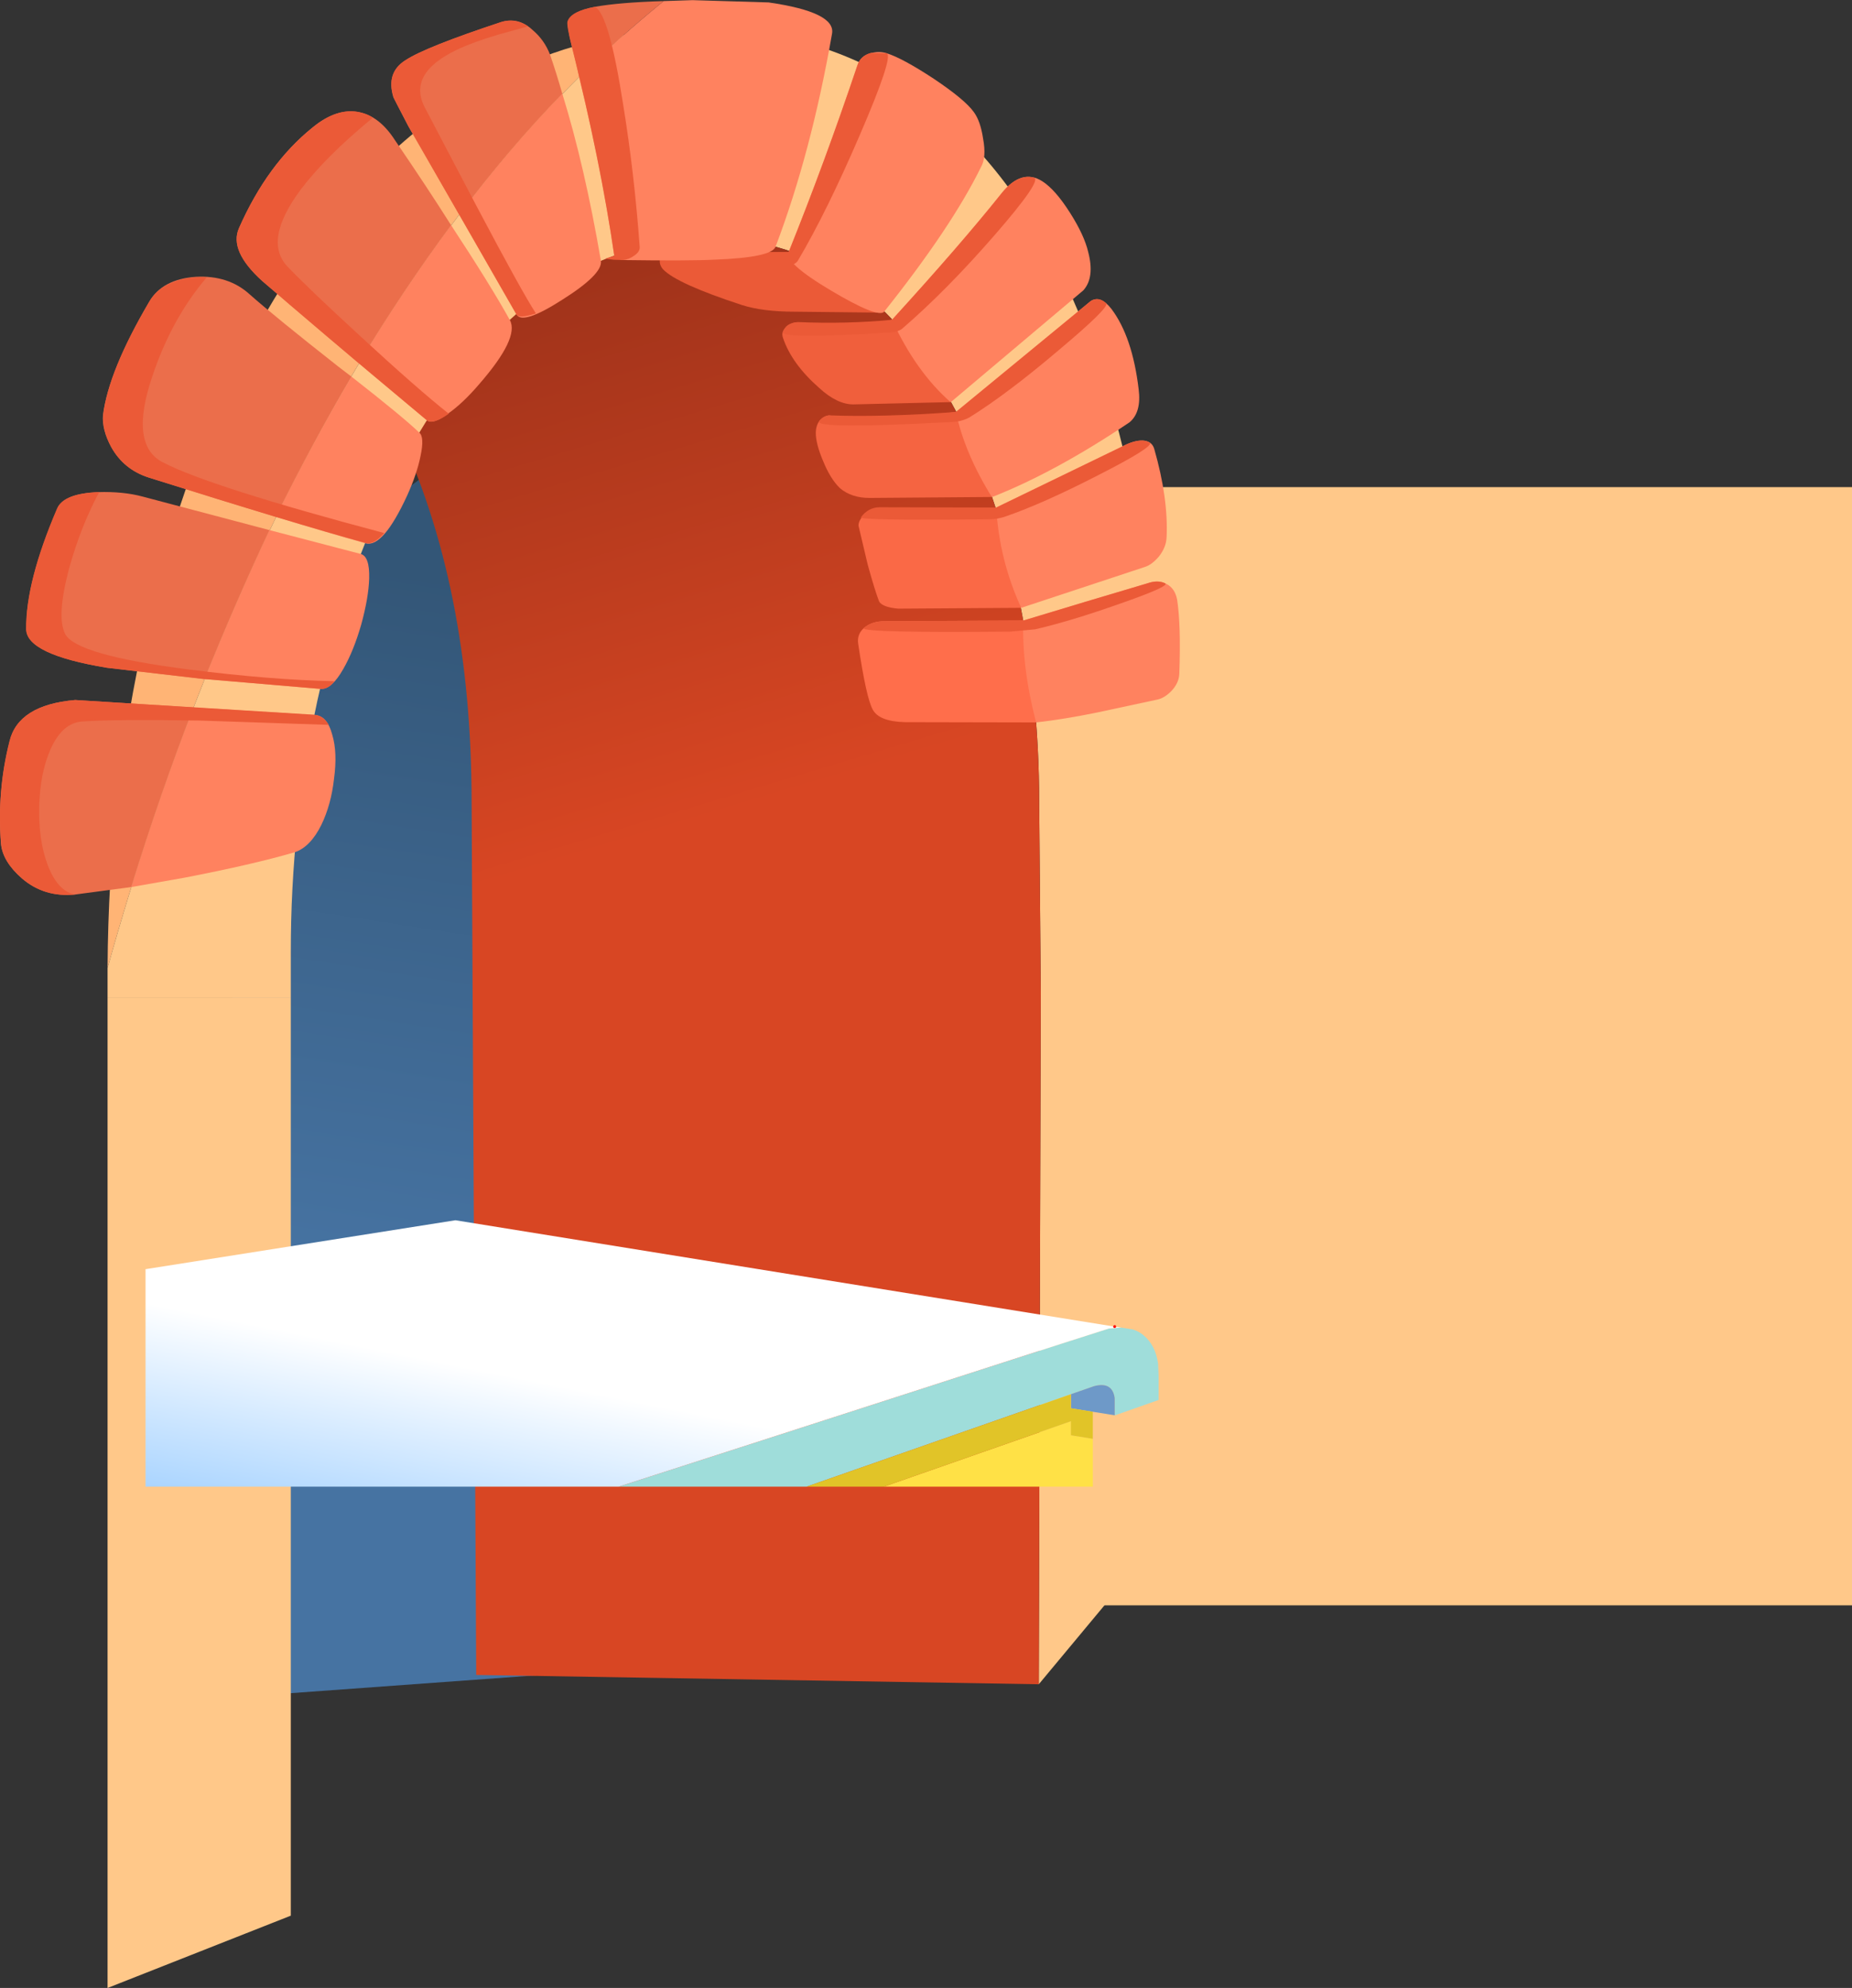 <?xml version="1.0" encoding="UTF-8" standalone="no"?>
<svg xmlns:xlink="http://www.w3.org/1999/xlink" height="735.4px" width="685.25px" xmlns="http://www.w3.org/2000/svg">
  <rect width="100%" height="100%" fill="#333333" stroke="none"/>
  <g transform="matrix(1.0, 0.0, 0.0, 1.0, 54.35, 205.95)">
    <path d="M630.9 -25.75 L630.9 387.9 354.05 387.9 354.05 -25.75 630.9 -25.75" fill="#ffc889" fill-rule="evenodd" stroke="none"/>
    <path d="M159.25 -71.8 L32.6 21.9 29.8 422.1 152.85 413.15 159.25 -71.8" fill="url(#gradient0)" fill-rule="evenodd" stroke="none"/>
    <path d="M203.9 -117.4 L203.9 -195.3 Q290.5 -195.25 335.9 -109.15 355.3 -71.95 365.25 -21.5 374.25 25.2 374.1 78.05 L373.95 364.3 330.0 417.1 330.75 161.3 330.15 90.85 Q330.1 50.9 322.35 13.85 314.3 -25.15 299.1 -54.3 282.55 -85.7 259.7 -101.8 234.7 -119.4 203.9 -117.4" fill="#ffc889" fill-rule="evenodd" stroke="none"/>
    <path d="M330.0 417.1 L121.85 413.65 120.15 90.85 Q120.15 10.85 92.6 -47.25 L110.0 -117.4 203.8 -117.4 203.9 -117.4 Q234.7 -119.4 259.7 -101.8 282.55 -85.7 299.1 -54.3 314.3 -25.15 322.35 13.85 330.1 50.9 330.15 90.85 L330.75 161.3 330.0 417.1" fill="url(#gradient1)" fill-rule="evenodd" stroke="none"/>
    <path d="M176.4 -192.95 L169.9 -187.1 160.0 -177.55 Q96.25 -114.15 47.75 -14.55 L45.5 -9.9 Q32.75 16.75 21.4 45.25 1.2 95.8 -14.55 152.1 -14.2 87.35 -0.35 26.95 14.0 -36.65 41.25 -85.25 69.95 -136.9 109.65 -165.05 140.6 -187.05 176.4 -192.95" fill="#ffb475" fill-rule="evenodd" stroke="none"/>
    <path d="M-14.55 152.1 Q1.2 95.8 21.4 45.25 32.75 16.75 45.5 -9.9 L47.75 -14.55 Q96.25 -114.15 160.0 -177.55 L169.9 -187.1 176.4 -192.95 Q189.8 -195.25 203.9 -195.2 L203.9 -117.25 Q169.2 -116.15 139.75 -92.35 112.7 -70.3 92.5 -31.0 73.5 6.1 63.1 53.15 53.2 99.05 53.25 146.35 L53.25 163.0 -14.55 163.0 -14.55 154.75 -14.55 152.1" fill="#ffc889" fill-rule="evenodd" stroke="none"/>
    <path d="M53.25 163.0 L53.25 502.7 -14.55 529.45 -14.55 163.0 53.25 163.0" fill="#ffc889" fill-rule="evenodd" stroke="none"/>
    <path d="M271.85 -90.3 L237.5 -112.7 192.95 -112.5 Q190.8 -112.5 189.95 -110.4 189.3 -108.25 191.0 -106.3 196.15 -100.95 220.2 -93.1 227.9 -90.65 239.65 -90.65 L271.85 -90.3" fill="#eb5a37" fill-rule="evenodd" stroke="none"/>
    <path d="M262.9 -181.8 Q264.05 -185.3 267.75 -186.25 270.85 -187.15 273.75 -186.25 279.6 -184.4 291.1 -176.85 302.75 -169.05 306.0 -164.45 308.45 -161.1 309.4 -154.65 310.7 -147.7 308.6 -144.1 297.75 -122.0 272.8 -90.65 270.5 -88.15 253.15 -98.45 235.65 -108.85 237.45 -112.7 250.75 -145.7 262.9 -181.8" fill="#ff825f" fill-rule="evenodd" stroke="none"/>
    <path d="M189.8 -109.6 Q190.15 -112.6 192.9 -112.6 L237.45 -112.7 Q250.75 -145.7 262.9 -181.8 264.05 -185.3 267.9 -186.4 L273.75 -186.25 Q276.35 -185.15 263.85 -156.15 251.55 -127.6 241.0 -109.75 240.05 -108.0 237.3 -107.75 190.3 -106.0 189.8 -109.6" fill="#eb5a37" fill-rule="evenodd" stroke="none"/>
    <path d="M191.2 -205.55 Q180.55 -196.9 169.9 -187.1 L159.9 -177.5 Q168.6 -142.05 172.9 -111.35 L174.4 -110.4 Q175.45 -109.75 176.1 -109.75 200.4 -109.4 210.2 -109.9 231.1 -110.7 232.6 -114.65 245.8 -149.4 253.5 -193.45 255.0 -201.45 230.05 -205.05 L201.9 -205.9 191.2 -205.55" fill="#ff825f" fill-rule="evenodd" stroke="none"/>
    <path d="M159.9 -177.5 L169.9 -187.1 Q180.55 -196.9 191.2 -205.55 174.8 -205.05 165.85 -203.45 157.1 -201.8 155.85 -197.9 155.4 -196.1 157.3 -188.6 158.8 -183.05 159.9 -177.5" fill="#eb6e4b" fill-rule="evenodd" stroke="none"/>
    <path d="M180.25 -111.35 Q178.45 -110.0 176.2 -109.75 L172.8 -109.85 169.55 -110.25 172.95 -111.35 Q167.75 -146.7 157.25 -188.65 155.3 -196.3 155.6 -197.95 156.75 -201.8 165.8 -203.4 171.0 -200.8 176.2 -167.4 180.4 -141.6 182.35 -114.45 182.35 -112.7 180.25 -111.35" fill="#eb5a37" fill-rule="evenodd" stroke="none"/>
    <path d="M153.7 -171.3 Q133.85 -150.85 115.55 -126.55 L136.85 -89.5 Q139.2 -85.75 153.9 -95.2 168.6 -104.5 168.0 -109.4 162.0 -144.5 153.7 -171.3" fill="#ff825f" fill-rule="evenodd" stroke="none"/>
    <path d="M153.7 -171.3 Q151.55 -178.8 149.2 -185.65 147.1 -191.2 142.6 -194.95 137.3 -199.85 130.9 -197.7 103.15 -188.6 95.7 -183.7 88.45 -179.1 91.2 -169.95 L96.75 -159.2 115.55 -126.55 Q133.85 -150.85 153.7 -171.3" fill="#eb6e4b" fill-rule="evenodd" stroke="none"/>
    <path d="M136.8 -89.5 L96.8 -159.25 Q91.45 -169.3 91.3 -170.0 88.35 -179.1 95.65 -183.65 103.1 -188.5 131.0 -197.8 136.15 -199.4 141.05 -196.2 L129.85 -193.1 Q120.6 -190.35 114.6 -187.5 96.15 -178.6 102.95 -165.95 L121.9 -129.85 Q138.75 -97.95 143.95 -90.0 137.8 -88.05 136.8 -89.5" fill="#eb5a37" fill-rule="evenodd" stroke="none"/>
    <path d="M112.55 -122.65 Q94.85 -98.8 78.4 -71.55 L103.6 -50.5 Q105.7 -48.7 111.45 -52.95 117.0 -56.85 123.0 -63.9 137.9 -81.0 134.3 -87.55 127.25 -100.3 112.55 -122.65" fill="#ff825f" fill-rule="evenodd" stroke="none"/>
    <path d="M112.55 -122.65 Q103.8 -136.5 91.85 -154.0 86.1 -162.95 78.65 -164.4 70.3 -166.2 61.35 -158.85 44.5 -145.3 34.05 -121.5 30.45 -113.15 42.6 -102.05 L78.4 -71.55 Q94.85 -98.8 112.55 -122.65" fill="#eb6e4b" fill-rule="evenodd" stroke="none"/>
    <path d="M103.6 -50.45 Q59.2 -87.55 42.65 -102.05 30.35 -113.1 34.05 -121.5 44.6 -145.35 61.45 -158.85 73.45 -168.55 83.65 -162.45 66.15 -148.05 56.9 -135.8 42.8 -116.8 52.2 -107.15 59.7 -99.3 78.95 -81.6 100.2 -62.0 111.7 -52.9 106.0 -48.85 103.6 -50.45" fill="#eb5a37" fill-rule="evenodd" stroke="none"/>
    <path d="M75.65 -66.65 Q61.15 -42.0 47.7 -14.75 67.55 -8.7 81.0 -4.95 87.4 -3.3 96.35 -22.75 99.95 -30.75 101.25 -37.25 102.75 -44.3 100.8 -45.9 94.65 -51.8 75.65 -66.65" fill="#ff825f" fill-rule="evenodd" stroke="none"/>
    <path d="M75.65 -66.65 L70.75 -70.4 Q47.3 -88.85 38.1 -97.0 30.25 -104.2 18.1 -103.55 5.7 -102.7 0.8 -94.25 -14.1 -68.75 -16.25 -52.45 -16.7 -47.05 -13.25 -40.7 -8.6 -32.2 0.8 -29.25 27.65 -20.8 47.7 -14.75 61.15 -42.0 75.65 -66.65" fill="#eb6e4b" fill-rule="evenodd" stroke="none"/>
    <path d="M0.85 -29.25 Q-8.55 -32.2 -13.25 -40.65 -16.65 -47.1 -16.15 -52.55 -14.2 -68.8 0.85 -94.25 3.6 -99.2 9.75 -101.55 15.45 -103.9 22.1 -103.3 9.1 -88.05 2.0 -66.7 -6.6 -41.4 5.85 -34.95 23.2 -25.9 87.85 -8.75 83.8 -4.3 81.05 -5.05 53.85 -12.5 0.85 -29.25" fill="#eb5a37" fill-rule="evenodd" stroke="none"/>
    <path d="M45.35 -9.85 Q32.8 16.75 21.3 45.3 L22.15 45.3 64.35 48.9 Q68.4 49.05 72.65 41.55 76.5 34.85 79.3 25.1 82.05 15.1 82.25 7.95 82.45 -0.2 79.05 -1.05 L45.35 -9.85" fill="#ff825f" fill-rule="evenodd" stroke="none"/>
    <path d="M45.35 -9.85 L-1.55 -22.25 Q-8.8 -24.2 -18.15 -23.9 -30.75 -23.4 -33.1 -17.85 -44.85 9.25 -44.6 26.85 -44.4 36.2 -14.75 41.05 L21.3 45.3 Q32.8 16.75 45.35 -9.85" fill="#eb6e4b" fill-rule="evenodd" stroke="none"/>
    <path d="M-14.7 41.1 Q-44.55 36.15 -44.7 26.85 -44.85 9.2 -33.2 -17.95 -30.75 -23.4 -17.65 -23.9 -24.45 -11.25 -28.8 4.4 -33.5 22.1 -30.25 28.55 -26.2 36.4 15.45 41.7 45.6 45.55 69.4 46.05 67.15 49.05 64.35 48.9 L21.9 45.3 -14.7 41.1" fill="#eb5a37" fill-rule="evenodd" stroke="none"/>
    <path d="M-5.8 122.2 L13.8 118.75 Q39.2 113.85 54.75 109.3 60.5 107.35 64.55 99.2 68.2 91.65 69.25 82.05 70.55 72.4 68.6 65.9 66.7 58.7 62.0 58.55 L17.25 55.75 Q4.85 87.75 -5.8 122.2" fill="#ff825f" fill-rule="evenodd" stroke="none"/>
    <path d="M-5.8 122.2 Q4.85 87.75 17.25 55.75 L-26.5 53.0 Q-47.6 54.8 -50.8 68.35 -55.5 86.8 -54.0 106.2 -53.35 112.75 -46.3 118.95 -38.0 126.1 -26.5 124.95 L-5.8 122.2" fill="#eb6e4b" fill-rule="evenodd" stroke="none"/>
    <path d="M-26.55 124.95 Q-38.05 126.1 -46.3 118.9 -53.3 112.8 -53.95 106.25 -55.55 86.75 -50.85 68.25 -47.6 54.85 -26.55 53.0 L61.95 58.45 Q65.2 58.7 67.3 62.2 L19.65 60.6 Q-11.95 60.1 -23.95 60.95 -31.25 61.45 -35.6 71.1 -39.5 79.8 -39.85 92.35 -40.15 104.75 -36.75 113.9 -33.0 123.85 -26.55 124.95" fill="#eb5a37" fill-rule="evenodd" stroke="none"/>
    <path d="M275.65 -87.7 Q266.3 -85.4 256.45 -85.1 245.8 -84.6 240.9 -86.75 238.55 -86.75 236.85 -85.1 234.5 -83.45 235.35 -81.0 238.55 -71.4 248.8 -62.4 255.4 -56.35 261.4 -56.35 L297.4 -57.2 275.65 -87.7" fill="#f05f3c" fill-rule="evenodd" stroke="none"/>
    <path d="M275.7 -87.65 Q301.15 -115.55 316.2 -134.4 323.65 -143.75 331.3 -138.9 336.15 -135.8 341.65 -127.1 346.85 -118.9 348.3 -112.7 350.75 -103.3 346.5 -98.55 L297.4 -57.15 Q284.45 -68.55 275.7 -87.65" fill="#ff825f" fill-rule="evenodd" stroke="none"/>
    <path d="M279.4 -84.3 Q277.95 -83.2 274.9 -82.95 234.85 -80.45 235.35 -83.05 236.3 -86.55 241.0 -86.8 258.85 -86.05 275.7 -87.65 301.15 -115.55 316.2 -134.4 322.05 -141.75 328.2 -140.25 331.45 -139.4 313.6 -118.9 295.8 -98.45 279.4 -84.3" fill="#eb5a37" fill-rule="evenodd" stroke="none"/>
    <path d="M299.35 -53.6 Q268.4 -49.35 252.4 -52.3 250.5 -52.1 249.0 -50.5 247.5 -48.55 247.5 -45.75 247.5 -41.85 250.1 -35.65 252.85 -28.8 256.45 -25.35 260.75 -21.75 267.35 -21.75 L312.55 -22.1 299.35 -53.6" fill="#f56441" fill-rule="evenodd" stroke="none"/>
    <path d="M363.55 -49.7 Q336.0 -31.2 312.65 -22.05 302.45 -38.55 299.35 -53.55 L349.25 -94.6 Q352.85 -96.85 356.9 -91.65 364.65 -81.35 366.95 -62.0 368.05 -53.4 363.55 -49.7" fill="#ff825f" fill-rule="evenodd" stroke="none"/>
    <path d="M349.25 -94.6 Q352.2 -96.35 354.95 -93.75 356.25 -92.25 337.3 -76.35 318.15 -60.1 304.2 -51.45 301.0 -49.8 296.95 -49.8 248.3 -47.2 248.65 -49.95 250.1 -52.05 252.5 -52.3 271.95 -51.55 299.35 -53.55 L349.25 -94.6" fill="#eb5a37" fill-rule="evenodd" stroke="none"/>
    <path d="M266.3 -16.2 Q263.3 -13.95 263.3 -11.5 L266.7 2.9 Q269.5 13.0 270.95 16.6 272.25 18.7 278.0 19.2 L323.45 18.9 314.25 -18.15 271.4 -18.15 Q269.05 -18.15 266.3 -16.2" fill="#fa6946" fill-rule="evenodd" stroke="none"/>
    <path d="M369.35 3.75 L323.5 18.9 Q315.4 1.3 314.25 -18.2 L361.1 -40.9 Q365.3 -43.1 368.55 -43.0 371.95 -42.75 372.75 -39.8 377.95 -21.65 377.3 -7.25 377.15 -3.55 374.55 -0.2 371.95 2.9 369.35 3.75" fill="#ff825f" fill-rule="evenodd" stroke="none"/>
    <path d="M361.1 -40.9 Q367.6 -44.25 371.15 -42.15 372.3 -40.5 351.85 -30.1 331.6 -19.7 317.85 -14.95 314.9 -13.85 311.35 -13.85 263.05 -13.35 264.2 -14.6 266.95 -18.3 271.15 -18.3 L314.25 -18.2 361.1 -40.9" fill="#eb5a37" fill-rule="evenodd" stroke="none"/>
    <path d="M329.0 61.3 L280.55 61.2 Q270.85 60.95 268.55 56.5 266.15 52.15 263.2 32.3 262.55 28.35 265.95 25.85 268.75 23.85 272.8 23.85 L324.3 23.6 329.0 61.3" fill="#ff6e4b" fill-rule="evenodd" stroke="none"/>
    <path d="M351.7 57.6 Q339.55 60.1 329.0 61.3 323.65 40.6 324.3 23.6 347.15 16.65 370.15 9.85 374.25 8.35 377.3 10.1 380.4 11.7 381.2 15.9 382.65 25.45 382.0 43.35 381.85 46.8 378.95 49.8 376.35 52.4 373.6 52.9 L351.7 57.6" fill="#ff825f" fill-rule="evenodd" stroke="none"/>
    <path d="M328.7 26.85 L319.45 27.7 Q265.0 28.2 265.15 26.45 268.1 23.85 272.8 23.85 L324.3 23.6 Q347.15 16.65 370.15 9.85 374.05 8.5 376.8 9.85 378.45 10.95 359.95 17.4 342.0 23.75 328.7 26.85" fill="#eb5a37" fill-rule="evenodd" stroke="none"/>
    <path d="M341.85 290.0 L341.9 290.05 341.9 290.0 355.95 285.5 360.5 285.15 364.85 285.85 Q367.0 286.55 368.65 287.9 373.2 291.6 374.15 298.5 L374.35 302.95 374.35 311.95 374.15 312.0 358.1 317.65 358.1 317.6 358.1 311.25 Q357.25 305.05 350.5 306.8 L341.9 309.8 244.1 344.0 174.6 344.0 341.85 290.0" fill="#9fddda" fill-rule="evenodd" stroke="none"/>
    <path d="M341.9 309.8 L350.5 306.8 Q357.25 305.05 358.1 311.25 L358.1 317.6 350.0 316.3 341.9 315.0 341.9 309.8" fill="#6e99c8" fill-rule="evenodd" stroke="none"/>
    <path d="M341.9 290.0 L341.85 290.0 174.6 344.0 -0.5 344.0 -0.5 263.55 114.15 245.45 358.05 284.8 358.1 284.8 360.5 285.15 355.95 285.5 341.9 290.0" fill="url(#gradient2)" fill-rule="evenodd" stroke="none"/>
    <path d="M350.0 326.3 L350.0 344.0 272.7 344.0 341.9 319.8 341.9 325.0 350.0 326.3" fill="#ffe146" fill-rule="evenodd" stroke="none"/>
    <path d="M244.1 344.0 L341.9 309.8 341.9 315.0 350.0 316.3 350.0 326.3 341.9 325.0 341.9 319.8 272.7 344.0 244.1 344.0" fill="#e1c428" fill-rule="evenodd" stroke="none"/>
    <path d="M358.1 284.8 L358.05 284.8 358.1 284.75 358.1 284.8 Z" fill="none" stroke="#ff0000" stroke-linecap="round" stroke-linejoin="round" stroke-width="1.0"/>
  </g>
  <defs>
    <linearGradient gradientTransform="matrix(-0.013, 0.158, 0.22, 0.034, 88.25, 135.3)" gradientUnits="userSpaceOnUse" id="gradient0" spreadMethod="pad" x1="-819.2" x2="819.2">
      <stop offset="0.0" stop-color="#335677"/>
      <stop offset="1.0" stop-color="#4673a2"/>
    </linearGradient>
    <linearGradient gradientTransform="matrix(0.079, 0.154, 0.396, -0.119, 214.0, -50.95)" gradientUnits="userSpaceOnUse" id="gradient1" spreadMethod="pad" x1="-819.2" x2="819.2">
      <stop offset="0.0" stop-color="#8c2c17"/>
      <stop offset="1.0" stop-color="#d84623"/>
    </linearGradient>
    <linearGradient gradientTransform="matrix(-0.01, 0.048, -0.194, -0.039, -0.65, 316.8)" gradientUnits="userSpaceOnUse" id="gradient2" spreadMethod="pad" x1="-819.2" x2="819.2">
      <stop offset="0.0" stop-color="#ffffff"/>
      <stop offset="1.0" stop-color="#99ccff"/>
    </linearGradient>
  </defs>
</svg>

